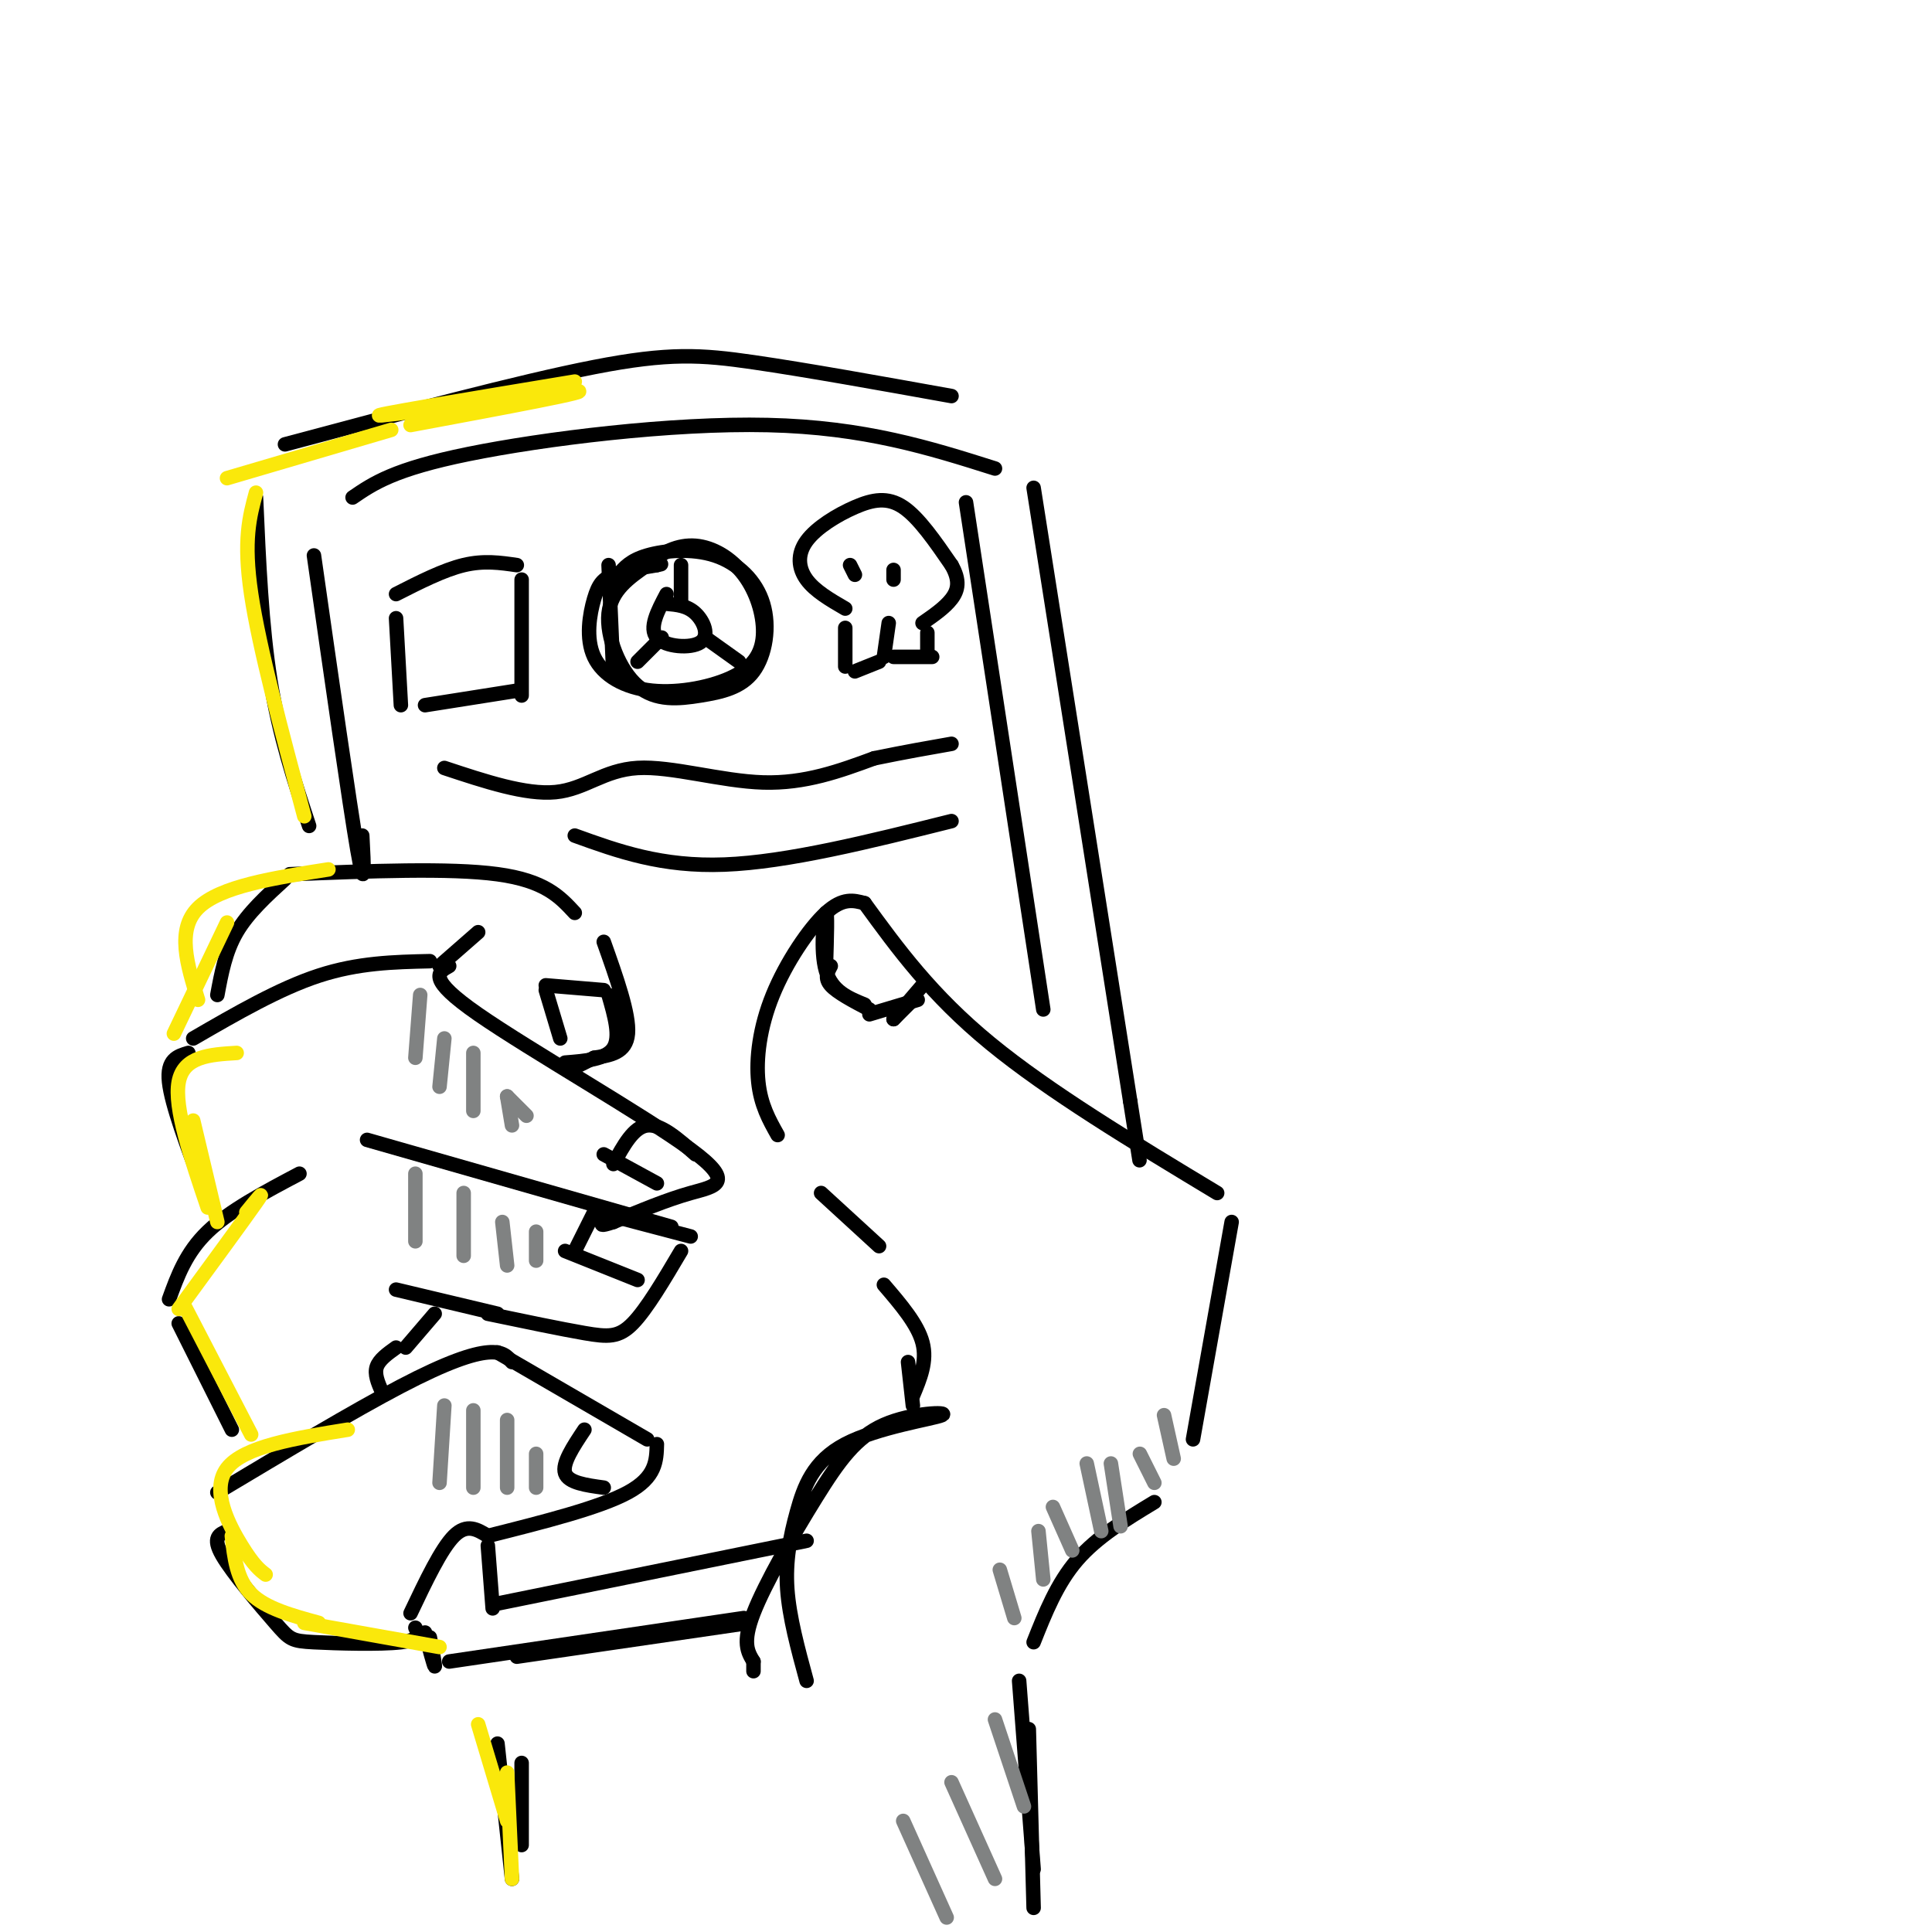 <svg viewBox='0 0 400 400' version='1.1' xmlns='http://www.w3.org/2000/svg' xmlns:xlink='http://www.w3.org/1999/xlink'><g fill='none' stroke='rgb(0,0,0)' stroke-width='3' stroke-linecap='round' stroke-linejoin='round'><path d='M211,348c0.000,0.000 3.000,39.000 3,39'/><path d='M213,358c0.000,0.000 1.000,37.000 1,37'/><path d='M108,365c0.000,0.000 0.000,17.000 0,17'/><path d='M103,361c0.000,0.000 3.000,28.000 3,28'/><path d='M167,348c-1.796,-6.595 -3.592,-13.191 -4,-19c-0.408,-5.809 0.574,-10.832 2,-16c1.426,-5.168 3.298,-10.481 10,-14c6.702,-3.519 18.235,-5.244 20,-6c1.765,-0.756 -6.238,-0.543 -12,2c-5.762,2.543 -9.282,7.415 -14,15c-4.718,7.585 -10.634,17.881 -13,24c-2.366,6.119 -1.183,8.059 0,10'/><path d='M156,344c0.000,2.000 0.000,2.000 0,2'/><path d='M214,340c2.417,-6.083 4.833,-12.167 9,-17c4.167,-4.833 10.083,-8.417 16,-12'/><path d='M247,298c0.000,0.000 8.000,-45.000 8,-45'/><path d='M252,247c-17.417,-10.500 -34.833,-21.000 -47,-31c-12.167,-10.000 -19.083,-19.500 -26,-29'/><path d='M179,187c-2.250,-0.607 -4.500,-1.214 -8,2c-3.500,3.214 -8.250,10.250 -11,17c-2.750,6.750 -3.500,13.214 -3,18c0.500,4.786 2.250,7.893 4,11'/><path d='M170,247c0.000,0.000 12.000,11.000 12,11'/><path d='M183,266c3.500,4.083 7.000,8.167 8,12c1.000,3.833 -0.500,7.417 -2,11'/><path d='M188,282c0.000,0.000 1.000,9.000 1,9'/><path d='M172,200c-0.667,1.250 -1.333,2.500 0,4c1.333,1.500 4.667,3.250 8,5'/><path d='M185,211c0.000,0.000 4.000,-4.000 4,-4'/><path d='M185,211c0.000,0.000 6.000,-7.000 6,-7'/><path d='M171,200c0.178,-5.822 0.356,-11.644 0,-11c-0.356,0.644 -1.244,7.756 0,12c1.244,4.244 4.622,5.622 8,7'/><path d='M180,210c0.000,0.000 10.000,-3.000 10,-3'/><path d='M93,344c0.000,0.000 61.000,-9.000 61,-9'/><path d='M107,343c0.000,0.000 48.000,-7.000 48,-7'/><path d='M47,317c-1.565,0.644 -3.129,1.289 -1,5c2.129,3.711 7.952,10.490 11,14c3.048,3.510 3.321,3.753 8,4c4.679,0.247 13.766,0.499 18,0c4.234,-0.499 3.617,-1.750 3,-3'/><path d='M45,309c14.156,-8.467 28.311,-16.933 38,-22c9.689,-5.067 14.911,-6.733 18,-7c3.089,-0.267 4.044,0.867 5,2'/><path d='M103,280c0.000,0.000 31.000,18.000 31,18'/><path d='M136,299c-0.083,3.417 -0.167,6.833 -6,10c-5.833,3.167 -17.417,6.083 -29,9'/><path d='M101,318c-2.167,-1.333 -4.333,-2.667 -7,0c-2.667,2.667 -5.833,9.333 -9,16'/><path d='M48,296c0.000,0.000 -11.000,-22.000 -11,-22'/><path d='M35,269c1.750,-4.833 3.500,-9.667 8,-14c4.500,-4.333 11.750,-8.167 19,-12'/><path d='M76,236c0.000,0.000 63.000,18.000 63,18'/><path d='M141,259c-3.556,6.022 -7.111,12.044 -10,15c-2.889,2.956 -5.111,2.844 -10,2c-4.889,-0.844 -12.444,-2.422 -20,-4'/><path d='M103,272c0.000,0.000 -21.000,-5.000 -21,-5'/><path d='M90,272c0.000,0.000 -6.000,7.000 -6,7'/><path d='M82,279c-1.750,1.250 -3.500,2.500 -4,4c-0.500,1.500 0.250,3.250 1,5'/><path d='M42,246c-3.250,-8.667 -6.500,-17.333 -7,-22c-0.500,-4.667 1.750,-5.333 4,-6'/><path d='M40,215c8.917,-5.167 17.833,-10.333 26,-13c8.167,-2.667 15.583,-2.833 23,-3'/><path d='M93,200c-2.345,1.292 -4.690,2.583 6,10c10.690,7.417 34.417,20.958 44,28c9.583,7.042 5.024,7.583 0,9c-5.024,1.417 -10.512,3.708 -16,6'/><path d='M127,253c-3.000,1.000 -2.500,0.500 -2,0'/><path d='M45,206c0.833,-4.500 1.667,-9.000 4,-13c2.333,-4.000 6.167,-7.500 10,-11'/><path d='M60,181c16.583,-0.667 33.167,-1.333 43,0c9.833,1.333 12.917,4.667 16,8'/><path d='M125,195c2.667,7.500 5.333,15.000 5,19c-0.333,4.000 -3.667,4.500 -7,5'/><path d='M123,219c0.000,0.000 -4.000,2.000 -4,2'/><path d='M91,200c0.000,0.000 8.000,-7.000 8,-7'/><path d='M88,338c0.917,3.417 1.833,6.833 2,7c0.167,0.167 -0.417,-2.917 -1,-6'/><path d='M64,171c-3.083,-9.333 -6.167,-18.667 -8,-30c-1.833,-11.333 -2.417,-24.667 -3,-38'/><path d='M59,92c24.267,-6.489 48.533,-12.978 64,-16c15.467,-3.022 22.133,-2.578 33,-1c10.867,1.578 25.933,4.289 41,7'/><path d='M214,101c0.000,0.000 20.000,127.000 20,127'/><path d='M234,228c3.333,21.167 1.667,10.583 0,0'/><path d='M65,115c3.667,25.667 7.333,51.333 9,61c1.667,9.667 1.333,3.333 1,-3'/><path d='M73,103c4.289,-2.933 8.578,-5.867 24,-9c15.422,-3.133 41.978,-6.467 62,-6c20.022,0.467 33.511,4.733 47,9'/><path d='M200,104c0.000,0.000 16.000,105.000 16,105'/><path d='M101,320c0.000,0.000 1.000,13.000 1,13'/><path d='M103,332c0.000,0.000 64.000,-13.000 64,-13'/><path d='M82,128c0.000,0.000 1.000,18.000 1,18'/><path d='M82,123c4.917,-2.500 9.833,-5.000 14,-6c4.167,-1.000 7.583,-0.500 11,0'/><path d='M108,120c0.000,0.000 0.000,24.000 0,24'/><path d='M88,146c0.000,0.000 19.000,-3.000 19,-3'/><path d='M126,117c0.000,0.000 1.000,23.000 1,23'/><path d='M128,119c1.253,-1.491 2.505,-2.982 6,-4c3.495,-1.018 9.232,-1.564 14,0c4.768,1.564 8.567,5.236 10,10c1.433,4.764 0.500,10.619 -2,14c-2.500,3.381 -6.567,4.288 -11,5c-4.433,0.712 -9.232,1.230 -13,-2c-3.768,-3.230 -6.505,-10.209 -6,-15c0.505,-4.791 4.253,-7.396 8,-10'/><path d='M134,117c2.971,-2.656 6.398,-4.297 10,-4c3.602,0.297 7.381,2.533 10,6c2.619,3.467 4.080,8.164 4,12c-0.080,3.836 -1.702,6.812 -6,9c-4.298,2.188 -11.273,3.589 -17,3c-5.727,-0.589 -10.205,-3.168 -12,-7c-1.795,-3.832 -0.906,-8.916 0,-12c0.906,-3.084 1.830,-4.167 4,-5c2.170,-0.833 5.585,-1.417 9,-2'/><path d='M136,117c1.500,-0.333 0.750,-0.167 0,0'/><path d='M138,125c2.143,0.190 4.286,0.381 6,2c1.714,1.619 3.000,4.667 1,6c-2.000,1.333 -7.286,0.952 -9,-1c-1.714,-1.952 0.143,-5.476 2,-9'/><path d='M141,117c0.000,0.000 0.000,8.000 0,8'/><path d='M146,132c0.000,0.000 7.000,5.000 7,5'/><path d='M137,132c0.000,0.000 -5.000,5.000 -5,5'/><path d='M175,130c0.000,0.000 0.000,8.000 0,8'/><path d='M177,139c0.000,0.000 5.000,-2.000 5,-2'/><path d='M184,129c0.000,0.000 -1.000,7.000 -1,7'/><path d='M185,136c0.000,0.000 8.000,0.000 8,0'/><path d='M192,131c0.000,0.000 0.000,4.000 0,4'/><path d='M175,126c-3.142,-1.823 -6.284,-3.646 -8,-6c-1.716,-2.354 -2.006,-5.239 0,-8c2.006,-2.761 6.309,-5.397 10,-7c3.691,-1.603 6.769,-2.172 10,0c3.231,2.172 6.616,7.086 10,12'/><path d='M197,117c1.822,3.200 1.378,5.200 0,7c-1.378,1.800 -3.689,3.400 -6,5'/><path d='M176,117c0.000,0.000 1.000,2.000 1,2'/><path d='M185,118c0.000,0.000 0.000,2.000 0,2'/><path d='M92,159c8.435,2.798 16.869,5.595 23,5c6.131,-0.595 9.958,-4.583 17,-5c7.042,-0.417 17.298,2.738 26,3c8.702,0.262 15.851,-2.369 23,-5'/><path d='M181,157c6.500,-1.333 11.250,-2.167 16,-3'/><path d='M119,173c9.000,3.250 18.000,6.500 31,6c13.000,-0.500 30.000,-4.750 47,-9'/><path d='M121,296c-2.333,3.500 -4.667,7.000 -4,9c0.667,2.000 4.333,2.500 8,3'/><path d='M132,265c0.000,0.000 -15.000,-6.000 -15,-6'/><path d='M119,259c0.000,0.000 4.000,-8.000 4,-8'/><path d='M124,251c0.000,0.000 19.000,5.000 19,5'/><path d='M136,245c0.000,0.000 -11.000,-6.000 -11,-6'/><path d='M127,241c2.083,-3.833 4.167,-7.667 7,-8c2.833,-0.333 6.417,2.833 10,6'/><path d='M116,215c0.000,0.000 -3.000,-10.000 -3,-10'/><path d='M113,204c0.000,0.000 12.000,1.000 12,1'/><path d='M126,206c1.250,4.333 2.500,8.667 1,11c-1.500,2.333 -5.750,2.667 -10,3'/></g>
<g fill='none' stroke='rgb(250,232,11)' stroke-width='3' stroke-linecap='round' stroke-linejoin='round'><path d='M81,89c0.000,0.000 -34.000,10.000 -34,10'/><path d='M53,102c-1.333,4.917 -2.667,9.833 -1,21c1.667,11.167 6.333,28.583 11,46'/><path d='M68,180c-11.250,1.750 -22.500,3.500 -27,8c-4.500,4.500 -2.250,11.750 0,19'/><path d='M47,191c0.000,0.000 -11.000,23.000 -11,23'/><path d='M49,218c-5.500,0.333 -11.000,0.667 -12,6c-1.000,5.333 2.500,15.667 6,26'/><path d='M40,232c0.000,0.000 5.000,21.000 5,21'/><path d='M51,251c2.167,-2.667 4.333,-5.333 2,-2c-2.333,3.333 -9.167,12.667 -16,22'/><path d='M38,270c0.000,0.000 14.000,27.000 14,27'/><path d='M72,296c-10.778,1.733 -21.556,3.467 -25,8c-3.444,4.533 0.444,11.867 3,16c2.556,4.133 3.778,5.067 5,6'/><path d='M48,318c0.500,4.500 1.000,9.000 4,12c3.000,3.000 8.500,4.500 14,6'/><path d='M63,336c0.000,0.000 28.000,5.000 28,5'/><path d='M99,357c0.000,0.000 6.000,20.000 6,20'/><path d='M105,367c0.000,0.000 1.000,22.000 1,22'/><path d='M85,88c19.689,-3.667 39.378,-7.333 34,-7c-5.378,0.333 -35.822,4.667 -40,5c-4.178,0.333 17.911,-3.333 40,-7'/></g>
<g fill='none' stroke='rgb(128,130,130)' stroke-width='3' stroke-linecap='round' stroke-linejoin='round'><path d='M207,325c0.000,0.000 3.000,10.000 3,10'/><path d='M215,317c0.000,0.000 1.000,10.000 1,10'/><path d='M218,312c0.000,0.000 4.000,9.000 4,9'/><path d='M225,303c0.000,0.000 3.000,14.000 3,14'/><path d='M230,303c0.000,0.000 2.000,13.000 2,13'/><path d='M236,301c0.000,0.000 3.000,6.000 3,6'/><path d='M241,293c0.000,0.000 2.000,9.000 2,9'/><path d='M187,377c0.000,0.000 9.000,20.000 9,20'/><path d='M197,369c0.000,0.000 9.000,20.000 9,20'/><path d='M206,356c0.000,0.000 6.000,18.000 6,18'/><path d='M92,291c0.000,0.000 -1.000,16.000 -1,16'/><path d='M98,292c0.000,0.000 0.000,16.000 0,16'/><path d='M105,294c0.000,0.000 0.000,14.000 0,14'/><path d='M111,301c0.000,0.000 0.000,7.000 0,7'/><path d='M86,243c0.000,0.000 0.000,14.000 0,14'/><path d='M96,247c0.000,0.000 0.000,13.000 0,13'/><path d='M104,253c0.000,0.000 1.000,9.000 1,9'/><path d='M111,255c0.000,0.000 0.000,6.000 0,6'/><path d='M87,206c0.000,0.000 -1.000,13.000 -1,13'/><path d='M92,215c0.000,0.000 -1.000,10.000 -1,10'/><path d='M98,218c0.000,0.000 0.000,12.000 0,12'/><path d='M105,227c0.000,0.000 1.000,6.000 1,6'/><path d='M105,227c0.000,0.000 4.000,4.000 4,4'/></g>
</svg>